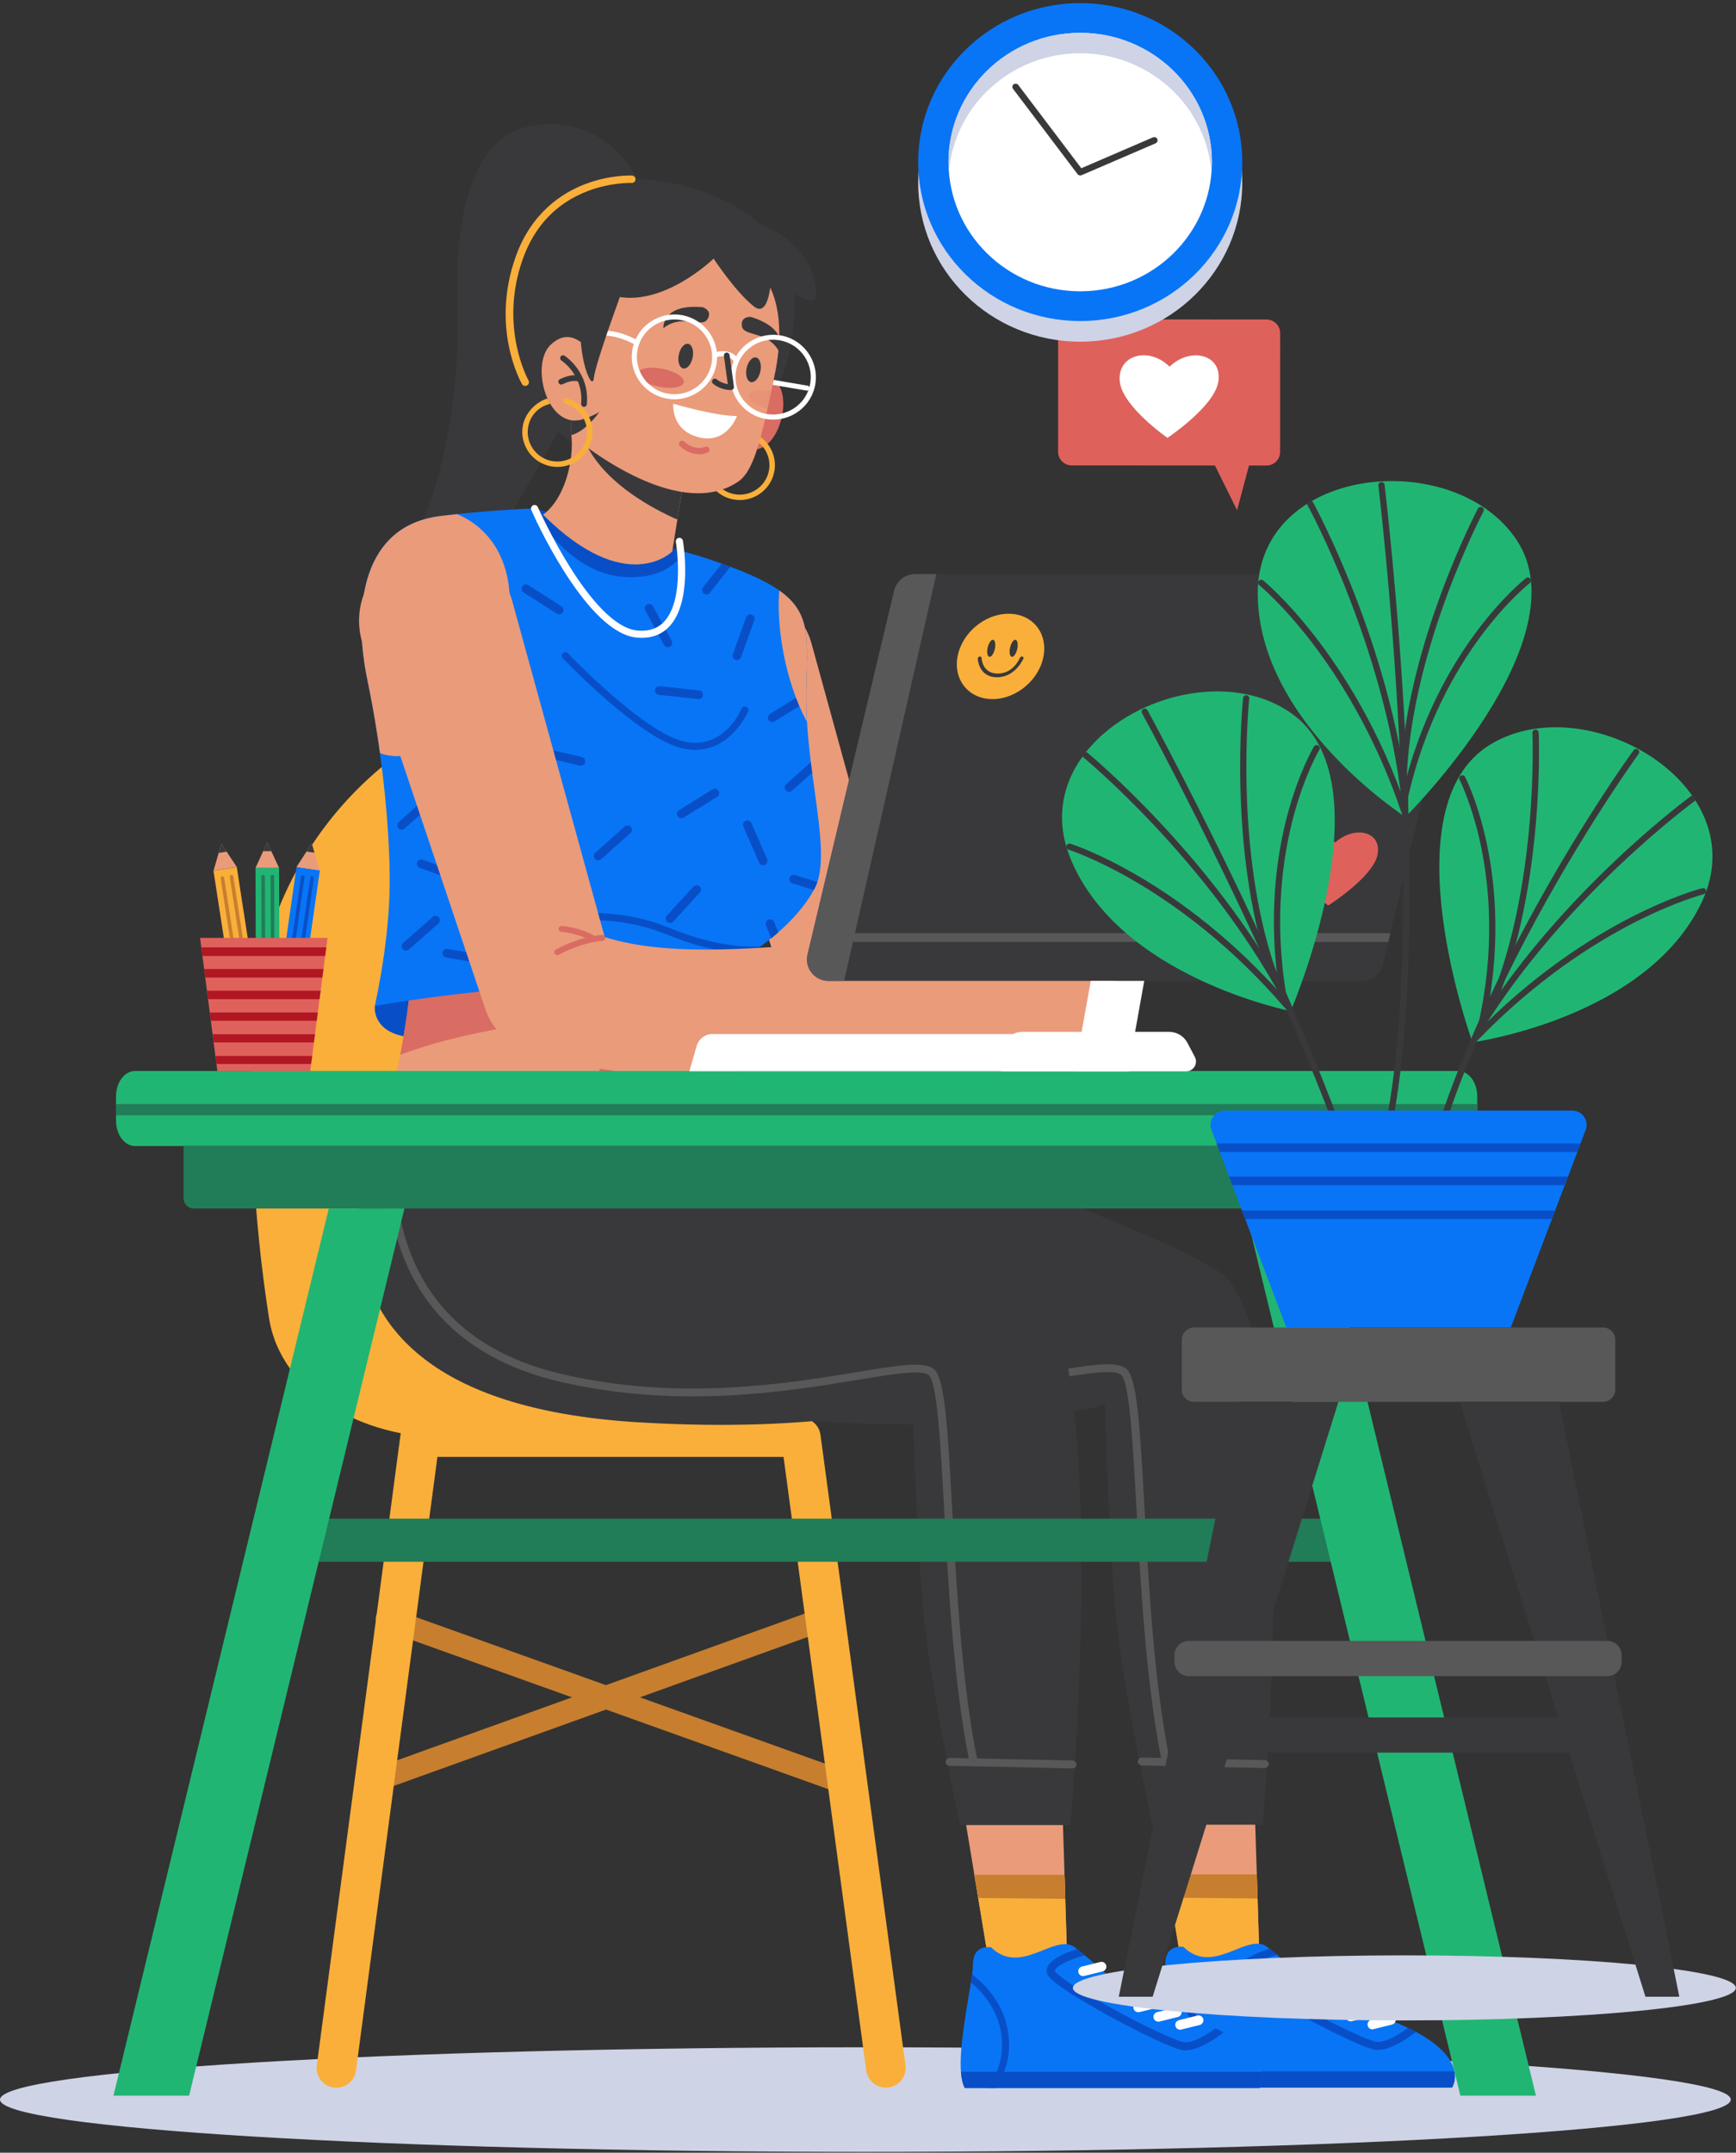 <svg width="517" height="641" viewBox="0 0 517 641" fill="none" xmlns="http://www.w3.org/2000/svg">
    <rect x="0" y="0" width="517" height="641" fill="#333333" stroke="none"/>
    <path d="M257.723 640.747C400.06 640.747 515.446 633.775 515.446 625.175C515.446 616.575 400.06 609.603 257.723 609.603C115.387 609.603 0 616.575 0 625.175C0 633.775 115.387 640.747 257.723 640.747Z" fill="#CED3E6"/>
    <path d="M241.655 191.517L267.687 286.082L258.399 275.459C261.833 277.28 265.819 278.676 270.214 279.648C274.609 280.638 279.413 281.204 284.431 281.451C289.449 281.716 294.68 281.663 300.036 281.451C305.392 281.222 310.855 280.833 316.406 280.355H316.442C324.627 279.666 331.834 285.693 332.527 293.824C333.186 301.584 327.652 308.442 320.054 309.68C314.325 310.581 308.506 311.447 302.545 312.136C296.567 312.826 290.446 313.338 284.111 313.48C277.776 313.621 271.211 313.374 264.413 312.402C257.634 311.429 250.606 309.662 243.737 306.728C239.342 304.836 236.21 301.266 234.787 297.077L234.449 296.087L203.221 203.094C199.716 192.648 205.392 181.336 215.926 177.853C226.442 174.371 237.83 180.01 241.335 190.474C241.442 190.792 241.566 191.181 241.655 191.517Z" fill="#EA9B7A"/>
    <path d="M251.673 534.322C251.282 534.322 250.89 534.251 250.499 534.11L114.128 485.272C112.349 484.635 111.424 482.673 112.064 480.906C112.705 479.138 114.68 478.201 116.459 478.855L252.83 527.694C254.609 528.33 255.552 530.292 254.894 532.059C254.414 533.456 253.079 534.322 251.673 534.322Z" fill="#C77E2E"/>
    <path d="M109.627 534.322C108.221 534.322 106.904 533.456 106.388 532.059C105.748 530.292 106.673 528.33 108.452 527.676L246.442 478.025C248.221 477.388 250.196 478.307 250.855 480.075C251.495 481.842 250.57 483.804 248.791 484.458L110.801 534.11C110.41 534.251 110.018 534.322 109.627 534.322Z" fill="#C77E2E"/>
    <path d="M263.809 621.605C260.908 621.605 258.382 619.466 257.972 616.532L233.346 433.817H130.267L106.015 616.532C105.588 619.731 102.634 621.994 99.413 621.57C96.193 621.146 93.915 618.211 94.342 615.012L119.271 427.242C119.662 424.325 122.153 422.151 125.107 422.151H238.506C241.46 422.151 243.951 424.326 244.342 427.224L269.663 614.994C270.09 618.194 267.83 621.146 264.609 621.57C264.325 621.587 264.076 621.605 263.809 621.605Z" fill="#FAAF3A"/>
    <path d="M205.659 427.984H132.011C108.684 427.984 83.701 415.293 80.107 392.403C75.32 361.77 74.128 332.128 75.463 304.907C76.975 274.134 91.78 245.499 116.121 226.409C116.121 226.409 130.837 290.095 112.331 377.997C119.413 411.369 205.659 427.984 205.659 427.984Z" fill="#FAAF3A"/>
    <path d="M190.303 54.477C190.303 54.477 181.549 33.513 158.364 37.472C142.171 40.23 135.267 60.274 136.21 91.242C137.598 136.298 122.26 163.448 122.26 163.448L142.616 168.044C142.634 168.026 194.467 90.783 190.303 54.477Z" fill="#39393B"/>
    <path d="M376.033 543.319H343.133C343.133 543.319 335.517 507.048 332.973 486.721C330.41 466.376 329.094 418.174 329.094 418.174C329.094 418.174 302.884 426.641 248.008 423.441C126.424 416.389 172.527 327.656 172.527 327.656C176.638 333.295 201.798 329.388 219.004 332.075C271.798 337.113 317.563 357.687 345.037 369.46C351.656 372.288 357.528 375.293 362.688 378.456C369.307 382.504 373.453 394.824 375.962 410.998C383.453 459.624 376.033 543.319 376.033 543.319Z" fill="#39393B"/>
    <path d="M347.225 525.838C346.674 525.838 346.193 525.449 346.069 524.901C341.318 501.569 339.734 472.528 338.453 449.196C337.385 429.841 336.389 411.564 333.88 409.372C331.852 407.587 323.435 408.983 312.795 410.733C291.602 414.233 259.574 419.5 224.271 411.352C205.036 406.897 190.89 397.618 182.243 383.76C167.314 359.862 174.129 330.22 174.2 329.919C174.342 329.283 174.983 328.894 175.623 329.053C176.264 329.195 176.656 329.831 176.495 330.467C176.424 330.75 169.858 359.473 184.271 382.54C192.581 395.85 206.229 404.776 224.823 409.072C259.681 417.132 291.425 411.9 312.439 408.435C325.019 406.367 332.617 405.112 335.482 407.622C338.578 410.344 339.45 423.707 340.837 449.072C342.119 472.333 343.702 501.269 348.418 524.442C348.542 525.078 348.133 525.697 347.492 525.82C347.368 525.838 347.297 525.838 347.225 525.838Z" fill="#585859"/>
    <path d="M376.656 526.456H376.638L340.054 525.678C339.396 525.66 338.88 525.13 338.898 524.476C338.916 523.822 339.45 523.309 340.108 523.327L376.692 524.105C377.35 524.123 377.866 524.653 377.848 525.307C377.83 525.943 377.297 526.456 376.656 526.456Z" fill="#585859"/>
    <path d="M375.126 585.175H351.905L347.439 558.131L344.983 543.319H373.827L374.29 558.131L375.126 585.175Z" fill="#EA9B7A"/>
    <path d="M375.126 585.175H351.905L348.578 565.043L347.439 558.131H374.29L374.521 565.29L375.126 585.175Z" fill="#FAAF3A"/>
    <path d="M374.521 565.29L348.578 565.043L347.439 558.131H374.29L374.521 565.29Z" fill="#C77E2E"/>
    <path d="M432.421 621.605H344.61C343.951 620.421 343.596 618.759 343.453 616.762C342.902 609.373 345.268 597.601 346.425 590.177C346.567 589.311 346.692 588.498 346.781 587.774C346.941 586.536 347.048 585.493 347.048 584.733C347.048 578.67 352.439 579.713 352.439 579.713C361.318 588.375 371.389 575.383 377.261 579.643C377.261 579.643 377.492 579.819 378.044 580.226C378.542 580.615 379.29 581.216 380.322 582.082C381.816 583.319 383.916 585.122 386.763 587.667C393.738 593.907 405.589 598.008 415.678 602.197C416.959 602.727 418.151 603.275 419.272 603.806C420.108 604.212 420.909 604.619 421.656 605.007C429.913 609.426 432.528 613.669 433.133 616.744C433.72 619.714 432.421 621.605 432.421 621.605Z" fill="#0875F7"/>
    <path d="M421.674 605.025C419.414 606.81 414.379 610.399 410.339 610.399C410.161 610.399 409.984 610.399 409.806 610.381C406.959 610.151 396.496 605.043 387.973 600.394C383.097 597.725 378.631 595.109 375.428 593.006C370.179 589.559 369.254 588.251 369.058 587.332C368.293 583.885 374.023 581.499 378.044 580.244C378.542 580.633 379.289 581.234 380.322 582.1C375.339 583.443 371.229 585.564 371.425 586.784C371.923 587.809 377.119 591.733 389.539 598.503C399.023 603.664 408.008 607.818 410.001 607.995C412.706 608.207 416.674 605.768 419.272 603.841C420.126 604.23 420.927 604.636 421.674 605.025Z" fill="#084FC7"/>
    <path d="M432.421 621.605H344.61C343.951 620.421 343.595 618.759 343.453 616.762H433.151C433.72 619.714 432.421 621.605 432.421 621.605Z" fill="#084FC7"/>
    <path d="M353.56 621.605H350.944C353.542 618.653 355.98 614.11 355.66 607.641C355.233 599.015 350.037 593.218 346.407 590.177C346.549 589.311 346.674 588.498 346.763 587.773C350.66 590.725 357.226 597.212 357.742 607.535C358.08 613.722 356.033 618.335 353.56 621.605Z" fill="#084FC7"/>
    <path d="M385.286 592.829C384.646 592.829 384.041 592.387 383.88 591.733C383.685 590.955 384.165 590.178 384.93 589.983L390.411 588.622C391.194 588.428 391.977 588.905 392.172 589.665C392.368 590.443 391.888 591.22 391.122 591.415L385.642 592.776C385.517 592.811 385.393 592.829 385.286 592.829Z" fill="white"/>
    <path d="M379.841 588.304C379.2 588.304 378.596 587.862 378.435 587.208C378.24 586.43 378.72 585.653 379.485 585.458L384.966 584.097C385.749 583.903 386.531 584.38 386.727 585.14C386.923 585.918 386.443 586.695 385.677 586.872L380.197 588.233C380.072 588.286 379.948 588.304 379.841 588.304Z" fill="white"/>
    <path d="M390.767 595.993C390.126 595.993 389.521 595.551 389.361 594.897C389.165 594.119 389.646 593.342 390.411 593.165L395.891 591.804C396.674 591.609 397.457 592.087 397.653 592.847C397.848 593.624 397.368 594.402 396.603 594.597L391.122 595.958C390.998 595.993 390.891 595.993 390.767 595.993Z" fill="white"/>
    <path d="M396.247 599.051C395.588 599.051 395.001 598.609 394.841 597.955C394.645 597.177 395.126 596.399 395.891 596.205L401.371 594.844C402.154 594.649 402.937 595.127 403.133 595.887C403.329 596.664 402.848 597.442 402.083 597.619L396.603 598.98C396.496 599.033 396.371 599.051 396.247 599.051Z" fill="white"/>
    <path d="M402.243 601.861C401.603 601.861 400.998 601.419 400.838 600.765C400.642 599.987 401.122 599.21 401.888 599.033L407.368 597.672C408.151 597.477 408.934 597.955 409.13 598.715C409.325 599.492 408.845 600.27 408.08 600.465L402.599 601.826C402.475 601.843 402.35 601.861 402.243 601.861Z" fill="white"/>
    <path d="M408.72 604.265C408.08 604.265 407.475 603.823 407.315 603.169C407.119 602.391 407.599 601.614 408.364 601.419L413.845 600.058C414.628 599.864 415.411 600.341 415.606 601.101C415.802 601.879 415.322 602.656 414.556 602.833L409.076 604.194C408.952 604.247 408.845 604.265 408.72 604.265Z" fill="white"/>
    <path d="M111.637 299.516C111.637 299.516 110.605 306.569 120.107 308.548L219.182 311.836C219.182 311.836 225.873 308.495 224.663 300.258C224.663 300.241 182.83 276.891 111.637 299.516Z" fill="#084FC7"/>
    <path d="M220.534 332.057C169.111 360.162 112.954 337.537 112.954 337.537C115.694 330.095 117.741 321.699 119.217 314.063C120.926 305.172 121.887 297.324 122.331 293.206C144.2 292.021 197.83 289.741 218.844 294.691L219.004 303.051L220.534 332.057Z" fill="#EA9B7A"/>
    <path d="M182.545 318.588C182.171 321.222 180.961 323.237 179.876 323.078C178.773 322.919 178.203 320.657 178.577 318.023C178.951 315.389 180.161 313.374 181.246 313.533C182.349 313.692 182.919 315.955 182.545 318.588Z" fill="#D96C63"/>
    <path d="M218.986 303.051C197.082 301.726 154.004 301.266 119.2 314.046C120.908 305.155 121.869 297.307 122.314 293.188C144.182 292.004 197.812 289.724 218.826 294.673L218.986 303.051Z" fill="#D96C63"/>
    <path d="M243.417 262.626C243.204 263.263 242.955 263.846 242.67 264.394C242.563 264.606 242.456 264.818 242.35 265.013C239.592 270.085 235.339 274.487 231.762 277.615C231.015 278.269 230.303 278.853 229.645 279.383C228.328 280.444 227.207 281.274 226.442 281.822C225.73 282.317 225.321 282.582 225.321 282.582C225.321 282.635 225.321 282.671 225.303 282.741C225.268 283.113 225.232 283.519 225.197 283.943C225.072 285.552 224.965 287.461 224.894 289.653C224.823 291.403 224.769 293.329 224.734 295.415C224.716 296.953 224.68 298.561 224.663 300.223C195.606 287.319 135.748 295.468 111.637 299.498C112.082 297.43 112.474 295.397 112.847 293.418C114.556 284.279 115.516 276.06 115.89 268.689C116.46 257.73 115.499 241.256 113.15 224.234C113.008 223.121 112.847 222.025 112.687 220.929C112.581 220.204 112.474 219.497 112.349 218.773C111.531 213.435 110.57 208.079 109.484 202.882C104.734 180.222 108.061 156.448 131.193 153.637C132.865 153.425 134.52 153.248 136.139 153.072C147.029 151.923 155.997 151.516 158.488 151.428C158.951 151.41 159.182 151.41 159.182 151.41L203.88 164.313L208.132 165.533C210.57 166.311 212.83 167.071 214.93 167.813C215.819 168.131 216.691 168.45 217.51 168.75C219.68 169.563 221.638 170.341 223.435 171.136C227.011 172.71 229.841 174.247 232.083 175.82C241.887 182.732 240.374 190.544 240.125 205.975C240.125 206.046 240.125 206.117 240.125 206.187C240.125 206.382 240.125 206.576 240.125 206.788C240.125 206.877 240.125 206.965 240.125 207.054C240.125 207.69 240.125 208.309 240.125 208.945C240.143 210.942 240.214 212.922 240.339 214.902C240.499 217.818 240.766 220.717 241.086 223.545C241.211 224.676 241.335 225.808 241.478 226.939C241.602 227.999 241.745 229.042 241.887 230.085C243.631 243.589 245.855 255.432 243.417 262.626Z" fill="#0875F7"/>
    <path d="M240.107 206.188C240.107 206.382 240.107 206.577 240.107 206.789C240.107 206.877 240.107 206.966 240.107 207.054C240.107 207.69 240.107 208.309 240.107 208.945L230.712 214.796C230.428 214.973 230.107 215.026 229.787 214.973C229.431 214.92 229.111 214.708 228.897 214.389C228.506 213.771 228.702 212.975 229.307 212.586L239.271 206.382C239.52 206.223 239.823 206.17 240.107 206.188Z" fill="#084FC7"/>
    <path d="M178.186 256.175C177.83 256.175 177.474 256.034 177.207 255.751C176.726 255.22 176.762 254.39 177.296 253.912L186.033 246.1C186.566 245.622 187.403 245.658 187.883 246.188C188.364 246.718 188.328 247.549 187.794 248.026L179.057 255.839C178.808 256.051 178.488 256.175 178.186 256.175Z" fill="#084FC7"/>
    <path d="M241.851 230.086L235.873 235.441C235.624 235.671 235.303 235.777 235.001 235.777C234.645 235.777 234.289 235.636 234.022 235.353C233.542 234.823 233.577 233.992 234.111 233.515L241.442 226.957C241.567 228 241.709 229.043 241.851 230.086Z" fill="#084FC7"/>
    <path d="M160.463 224.747C160.267 224.446 160.179 224.075 160.267 223.704C160.428 222.997 161.139 222.573 161.851 222.732L173.292 225.418C174.004 225.577 174.431 226.284 174.271 226.991C174.111 227.698 173.399 228.123 172.687 227.964L161.246 225.277C160.908 225.206 160.641 225.012 160.463 224.747Z" fill="#084FC7"/>
    <path d="M119.627 247.054C119.271 247.054 118.915 246.912 118.648 246.63C118.168 246.099 118.203 245.269 118.737 244.791L127.474 236.979C128.008 236.501 128.844 236.537 129.324 237.067C129.805 237.597 129.769 238.428 129.235 238.905L120.499 246.718C120.25 246.948 119.947 247.054 119.627 247.054Z" fill="#084FC7"/>
    <path d="M221.335 245.199C221.442 244.863 221.709 244.562 222.047 244.421C222.705 244.138 223.488 244.439 223.773 245.093L228.47 255.804C228.755 256.458 228.453 257.236 227.794 257.519C227.136 257.801 226.353 257.501 226.068 256.847L221.371 246.135C221.246 245.817 221.246 245.481 221.335 245.199Z" fill="#084FC7"/>
    <path d="M243.417 262.627C243.203 263.263 242.954 263.846 242.67 264.394C242.563 264.606 242.456 264.819 242.349 265.013L235.961 263.016C235.641 262.91 235.392 262.697 235.232 262.432C235.054 262.132 234.983 261.743 235.107 261.389C235.321 260.7 236.068 260.329 236.744 260.541L243.417 262.627Z" fill="#084FC7"/>
    <path d="M207.332 263.563C207.687 263.528 208.061 263.634 208.346 263.899C208.88 264.376 208.915 265.207 208.435 265.737L200.534 274.381C200.054 274.911 199.218 274.946 198.684 274.469C198.15 273.992 198.114 273.161 198.595 272.631L206.495 263.987C206.727 263.74 207.029 263.599 207.332 263.563Z" fill="#084FC7"/>
    <path d="M202.688 243.625C202.332 243.572 202.011 243.36 201.798 243.042C201.406 242.441 201.602 241.628 202.207 241.239L212.172 235.035C212.777 234.646 213.595 234.84 213.986 235.441C214.378 236.042 214.182 236.855 213.577 237.244L203.613 243.448C203.328 243.625 202.99 243.678 202.688 243.625Z" fill="#084FC7"/>
    <path d="M209.04 206.011C209.271 206.276 209.413 206.63 209.36 207.019C209.289 207.726 208.63 208.256 207.919 208.168L196.228 206.895C195.517 206.824 194.983 206.17 195.072 205.463C195.143 204.756 195.801 204.226 196.513 204.314L208.203 205.587C208.524 205.622 208.826 205.781 209.04 206.011Z" fill="#084FC7"/>
    <path d="M192.047 180.823C192.136 180.469 192.367 180.169 192.705 179.992C193.346 179.656 194.147 179.886 194.485 180.522L200.054 190.809C200.392 191.446 200.161 192.241 199.52 192.577C198.88 192.913 198.079 192.683 197.741 192.047L192.171 181.759C191.994 181.459 191.958 181.123 192.047 180.823Z" fill="#084FC7"/>
    <path d="M231.78 277.633C231.033 278.287 230.321 278.871 229.662 279.401L228.132 275.512C228.008 275.194 228.008 274.876 228.132 274.575C228.257 274.24 228.524 273.957 228.88 273.815C229.556 273.55 230.321 273.886 230.588 274.558L231.78 277.633Z" fill="#084FC7"/>
    <path d="M124.306 257.836C124.129 257.518 124.093 257.147 124.235 256.776C124.484 256.104 125.232 255.751 125.908 255.998L136.976 259.957C137.652 260.205 138.008 260.947 137.758 261.619C137.509 262.291 136.762 262.644 136.086 262.397L125.018 258.437C124.698 258.349 124.449 258.119 124.306 257.836Z" fill="#084FC7"/>
    <path d="M129.716 272.702C130.072 272.702 130.427 272.861 130.694 273.144C131.175 273.674 131.121 274.505 130.588 274.982L121.78 282.724C121.246 283.202 120.41 283.149 119.929 282.618C119.449 282.088 119.502 281.257 120.036 280.78L128.844 273.038C129.093 272.808 129.413 272.702 129.716 272.702Z" fill="#084FC7"/>
    <path d="M145.677 284.986C145.89 285.269 146.015 285.64 145.943 286.011C145.819 286.718 145.143 287.196 144.431 287.072L132.847 285.11C132.136 284.986 131.655 284.314 131.78 283.607C131.904 282.9 132.58 282.423 133.292 282.547L144.876 284.509C145.196 284.562 145.481 284.739 145.677 284.986Z" fill="#084FC7"/>
    <path d="M155.374 175.644C155.285 175.308 155.321 174.92 155.534 174.601C155.926 174 156.744 173.824 157.349 174.213L167.225 180.54C167.83 180.929 168.008 181.742 167.616 182.343C167.225 182.944 166.406 183.121 165.801 182.732L155.926 176.404C155.641 176.21 155.445 175.945 155.374 175.644Z" fill="#084FC7"/>
    <path d="M222.776 183.103C223.097 182.926 223.47 182.891 223.844 183.015C224.52 183.262 224.876 184.005 224.645 184.676L220.712 195.688C220.463 196.36 219.716 196.713 219.04 196.484C218.364 196.236 218.008 195.494 218.239 194.822L222.171 183.81C222.278 183.51 222.509 183.262 222.776 183.103Z" fill="#084FC7"/>
    <path d="M217.492 168.768L211.424 176.51C210.979 177.075 210.161 177.181 209.591 176.74C209.022 176.298 208.915 175.485 209.36 174.919L214.912 167.849C215.801 168.131 216.673 168.45 217.492 168.768Z" fill="#084FC7"/>
    <path d="M158.114 275.583C158.239 275.954 158.559 276.219 158.915 276.29C159.093 276.326 159.289 276.326 159.467 276.255C159.662 276.184 178.684 270.068 198.684 278.305C208.844 282.494 217.883 284.085 225.196 283.944C225.232 283.52 225.267 283.131 225.303 282.742C225.303 282.689 225.321 282.636 225.321 282.6C225.321 282.6 225.73 282.335 226.442 281.84C219.253 282.194 210.054 280.674 199.502 276.343C178.737 267.788 159.591 273.975 158.79 274.24C158.239 274.434 157.936 275.035 158.114 275.583Z" fill="#084FC7"/>
    <path d="M203.862 164.313C201.353 168.167 196.193 172.533 185.73 171.79C171.299 170.747 161.798 157.066 158.488 151.445C158.933 151.428 159.182 151.428 159.182 151.428L203.862 164.313Z" fill="#084FC7"/>
    <path d="M188.524 189.696C188.951 189.785 189.378 189.838 189.805 189.873C193.791 190.191 197.029 189.042 199.413 186.462C206.353 178.932 203.506 161.751 203.381 161.026C203.274 160.443 202.723 160.054 202.153 160.16C201.566 160.266 201.175 160.814 201.282 161.38C201.317 161.556 204.075 178.26 197.847 185.03C195.908 187.133 193.328 188.035 190 187.77C176.015 186.656 160.338 151.357 160.178 151.004C159.947 150.474 159.306 150.226 158.773 150.456C158.239 150.686 157.99 151.322 158.221 151.852C158.826 153.32 173.701 186.709 188.524 189.696Z" fill="white"/>
    <path d="M232.082 175.82C231.157 186.002 233.684 202.811 240.303 214.902C240.143 212.303 240.072 209.669 240.107 207.053C240.107 206.965 240.107 206.877 240.107 206.788C240.107 206.523 240.125 206.258 240.125 205.993C240.356 190.562 241.869 182.732 232.082 175.82Z" fill="#EA9B7A"/>
    <path d="M149.858 193.744C144.734 213.4 125.979 229.166 113.168 224.253C113.008 223.157 112.865 222.043 112.705 220.947C112.598 220.223 112.492 219.516 112.367 218.791C111.548 213.453 110.588 208.097 109.502 202.9C104.751 180.24 108.097 156.466 131.21 153.655C132.883 153.443 134.538 153.267 136.157 153.09C147.705 157.986 155.766 171.119 149.858 193.744Z" fill="#EA9B7A"/>
    <path d="M152.492 178.755L182.527 287.885L171.815 275.618C175.783 277.704 180.374 279.33 185.463 280.461C190.534 281.592 196.086 282.246 201.869 282.547C207.67 282.847 213.702 282.794 219.876 282.547C226.05 282.299 232.367 281.84 238.773 281.292H238.809C248.257 280.497 256.567 287.443 257.367 296.829C258.132 305.773 251.744 313.709 242.954 315.123C236.353 316.166 229.627 317.156 222.741 317.952C215.855 318.747 208.791 319.33 201.46 319.507C194.146 319.666 186.566 319.401 178.737 318.27C170.926 317.138 162.812 315.123 154.876 311.712C149.805 309.538 146.193 305.402 144.556 300.576L144.182 299.445L108.132 192.118C104.075 180.063 110.641 167.018 122.776 162.988C134.911 158.958 148.043 165.48 152.1 177.535C152.26 177.924 152.385 178.383 152.492 178.755Z" fill="#EA9B7A"/>
    <path d="M165.944 284.403C165.641 284.403 165.339 284.244 165.178 283.961C164.929 283.537 165.089 283.006 165.516 282.759C165.801 282.6 172.367 278.923 179.235 278.393C179.734 278.358 180.161 278.711 180.196 279.206C180.232 279.701 179.876 280.125 179.378 280.161C172.919 280.656 166.46 284.261 166.406 284.297C166.246 284.367 166.086 284.403 165.944 284.403Z" fill="#D96C63"/>
    <path d="M176.869 280.461C176.709 280.461 176.549 280.426 176.406 280.338C172.26 277.845 167.242 277.456 167.189 277.456C166.691 277.421 166.335 276.997 166.371 276.52C166.406 276.025 166.815 275.671 167.314 275.707C167.527 275.724 172.812 276.113 177.314 278.835C177.741 279.083 177.865 279.631 177.616 280.055C177.456 280.302 177.154 280.461 176.869 280.461Z" fill="#D96C63"/>
    <path d="M203.648 222.945C216.94 225.614 222.759 211.968 222.812 211.827C223.043 211.279 222.776 210.66 222.225 210.448C221.673 210.218 221.05 210.483 220.837 211.031C220.623 211.544 215.606 223.192 204.075 220.877C191.958 218.437 169.36 194.769 169.146 194.522C168.737 194.098 168.061 194.08 167.634 194.487C167.207 194.893 167.189 195.565 167.598 195.989C168.524 196.961 190.89 220.364 203.648 222.945Z" fill="#084FC7"/>
    <path d="M182.758 136.987C182.758 136.987 161.424 132.992 155.41 111.604C149.68 91.242 154.093 80.672 160.054 69.677C164.538 61.387 178.773 50.199 198.719 54.211C218.862 58.259 233.933 68.546 236.157 85.002C240.303 115.793 215.303 153.355 182.758 136.987Z" fill="#39393B"/>
    <path d="M156.406 114.91C156.015 114.91 155.641 114.715 155.445 114.344C155.054 113.672 146.086 97.64 153.541 76.535C158.203 63.349 167.367 57.463 174.253 54.83C181.691 51.984 187.936 52.267 188.203 52.267C188.808 52.302 189.289 52.815 189.253 53.433C189.218 54.034 188.719 54.511 188.097 54.476C188.043 54.476 181.976 54.229 174.965 56.915C165.641 60.504 159.146 67.344 155.641 77.26C148.541 97.375 157.296 113.089 157.385 113.248C157.687 113.778 157.509 114.45 156.976 114.751C156.78 114.857 156.602 114.91 156.406 114.91Z" fill="#FAAF3A"/>
    <path d="M224.129 115.246C224.129 115.246 231.068 109.801 232.901 117.013C234.734 124.225 229.573 137.04 221.495 133.151L224.129 115.246Z" fill="#D96C63"/>
    <path d="M217.349 128.503C213.897 129.634 210.855 132.674 210.072 136.439C208.933 142.06 212.598 147.54 218.239 148.689C223.897 149.82 229.413 146.179 230.57 140.575C231.424 136.369 229.591 132.233 226.228 129.952C225.107 129.175 223.808 128.627 222.385 128.344C222.349 128.344 222.314 128.326 222.278 128.326C222.082 129.033 222.154 129.599 222.563 130.041C223.702 130.341 224.734 130.854 225.641 131.525C228.257 133.505 229.662 136.846 228.969 140.257C228.008 144.994 223.328 148.07 218.559 147.116C213.791 146.161 210.694 141.512 211.655 136.775C212.367 133.328 214.929 130.889 218.15 130.111L217.349 128.503Z" fill="#FAAF3A"/>
    <path d="M203.097 146.16L200.196 164.225C200.196 164.225 186.584 178.03 161.726 153.266C168.399 148.335 170.943 136.881 170.16 129.492C170.16 129.492 172.118 130.659 175.143 133.381C175.73 133.911 176.495 134.318 177.225 134.83C183.79 139.249 193.862 145.029 203.097 146.16Z" fill="#EA9B7A"/>
    <path d="M203.097 146.161L201.727 154.716C194.271 151.41 181.086 144.358 175.143 133.363C175.783 133.823 176.495 134.3 177.225 134.813C183.791 139.249 193.862 145.029 203.097 146.161Z" fill="#39393B"/>
    <path d="M230.855 110.898C230.463 112.807 230.107 114.627 229.734 116.36C229.342 118.233 228.969 120.001 228.595 121.662C225.837 134.159 223.577 140.858 219.912 143.368C201.353 156.042 171.157 130.376 170.178 129.546C170.161 129.528 170.161 129.528 170.161 129.528C170.143 128.061 170.143 126.594 170.161 125.162C170.392 113.001 172.474 102.077 175.783 91.985C177.438 80.955 186.05 72.117 197.136 70.456C208.63 68.741 217.278 75.352 222.687 78.268C230.855 82.687 234.058 94.972 230.855 110.898Z" fill="#EA9B7A"/>
    <path d="M176.424 80.636C176.424 80.636 189.413 55.82 215.321 62.748C241.228 69.677 242.599 81.626 243.061 87.601C243.524 93.575 229.645 82.987 229.645 82.987C229.645 82.987 229.164 94.936 224.538 91.26C218.862 86.735 212.527 76.995 212.527 76.995C212.527 76.995 197.1 92.055 182.438 87.99C174.093 85.692 176.424 80.636 176.424 80.636Z" fill="#39393B"/>
    <path d="M208.239 135.237C204.876 135.237 202.563 132.921 202.456 132.798C202.1 132.426 202.1 131.843 202.474 131.49C202.848 131.136 203.417 131.136 203.773 131.507C203.897 131.631 206.566 134.265 210.09 133.063C210.57 132.904 211.104 133.151 211.264 133.628C211.424 134.106 211.175 134.636 210.695 134.795C209.84 135.113 209.022 135.237 208.239 135.237Z" fill="#D96C63"/>
    <path d="M200.499 120.213C200.499 120.213 212.99 123.889 219.467 123.889C219.467 123.889 216.228 133.081 206.976 129.864C199.769 127.354 200.499 120.213 200.499 120.213Z" fill="white"/>
    <path d="M223.684 94.371C223.684 94.371 220.445 94.035 220.961 97.164C221.495 100.292 228.524 98.383 232.011 104.64C232.011 104.64 235.374 98.083 223.684 94.371Z" fill="#39393B"/>
    <path d="M209.253 91.472C209.253 91.472 212.367 92.427 210.659 95.096C208.951 97.765 203.221 93.293 197.563 97.712C197.563 97.712 197.047 90.376 209.253 91.472Z" fill="#39393B"/>
    <path d="M203.63 113.867C203.328 115.334 200.036 115.917 196.246 115.157C192.474 114.397 189.662 112.594 189.965 111.109C190.267 109.642 193.559 109.059 197.349 109.819C201.122 110.579 203.933 112.4 203.63 113.867Z" fill="#D96C63"/>
    <path d="M240.499 114.84L230.41 113.125C230.356 113.549 230.25 113.973 230.161 114.38C230.143 114.451 230.125 114.521 230.09 114.592L240.25 116.307C240.659 116.377 241.05 116.095 241.122 115.688C241.193 115.299 240.926 114.91 240.499 114.84Z" fill="white"/>
    <path d="M213.559 106.284C213.559 105.771 213.541 105.259 213.47 104.764C213.132 102.042 211.922 99.532 210.072 97.588C208.363 95.802 206.139 94.494 203.559 93.929C203.524 93.911 203.47 93.911 203.435 93.893C197.527 92.691 191.709 95.767 189.306 100.999C189.093 101.459 188.915 101.918 188.755 102.395C188.612 102.82 188.506 103.261 188.399 103.703C187.723 106.991 188.381 110.243 190.036 112.895C190.605 113.796 191.282 114.627 192.047 115.352C193.719 116.96 195.837 118.127 198.274 118.622C202.385 119.47 206.424 118.233 209.324 115.652C211.282 113.92 212.723 111.551 213.292 108.812C213.292 108.794 213.292 108.794 213.292 108.776C213.47 107.946 213.559 107.115 213.559 106.284ZM198.595 117.155C198.524 117.137 198.47 117.137 198.417 117.119C195.232 116.412 192.652 114.397 191.139 111.764C189.84 109.483 189.324 106.761 189.894 104.004C190.018 103.438 190.178 102.89 190.374 102.36C190.392 102.325 190.41 102.289 190.41 102.254C191.993 98.171 195.854 95.396 200.196 95.148C201.157 95.095 202.136 95.148 203.132 95.36C205.267 95.802 207.118 96.81 208.595 98.206C211.299 100.769 212.652 104.623 211.851 108.511C210.57 114.521 204.645 118.41 198.595 117.155Z" fill="white"/>
    <path d="M236.175 101.123C235.837 100.946 235.481 100.787 235.107 100.628C234.68 100.451 234.235 100.31 233.791 100.168C233.47 100.08 233.168 99.991 232.83 99.938C232.225 99.815 231.638 99.744 231.05 99.709C230.339 99.656 229.627 99.673 228.933 99.762C226.993 99.974 225.161 100.61 223.541 101.618C221.762 102.713 220.25 104.251 219.218 106.107C218.933 106.584 218.702 107.079 218.488 107.574C218.47 107.61 218.47 107.627 218.452 107.663C218.186 108.334 217.972 109.041 217.812 109.766C216.798 114.645 218.773 119.452 222.492 122.316C223.702 123.253 225.089 123.977 226.62 124.419C226.851 124.49 227.082 124.561 227.331 124.596C227.456 124.631 227.563 124.649 227.687 124.684C228.915 124.932 230.143 125.003 231.335 124.897C231.531 124.879 231.727 124.861 231.904 124.844C232.42 124.773 232.936 124.684 233.453 124.543C234.396 124.296 235.321 123.942 236.175 123.5C239.431 121.803 241.922 118.728 242.723 114.874C243.88 109.218 241.05 103.668 236.175 101.123ZM241.228 114.556C241.175 114.804 241.122 115.033 241.05 115.263C240.961 115.599 240.855 115.917 240.73 116.253C239.84 118.604 238.203 120.513 236.139 121.768C235.392 122.228 234.573 122.599 233.719 122.882C233.186 123.058 232.652 123.182 232.082 123.27C231.922 123.306 231.762 123.323 231.602 123.341C230.428 123.482 229.2 123.447 227.972 123.2C227.865 123.182 227.741 123.147 227.634 123.129C227.563 123.111 227.492 123.094 227.438 123.076C225.641 122.616 224.04 121.733 222.741 120.548C222.545 120.372 222.367 120.195 222.189 120.018C219.716 117.473 218.506 113.778 219.271 110.049C219.449 109.218 219.716 108.405 220.054 107.663C221.175 105.223 223.132 103.332 225.499 102.219C226.958 101.529 228.577 101.158 230.25 101.158C230.517 101.158 230.783 101.176 231.068 101.193C231.549 101.229 232.029 101.299 232.509 101.388C232.865 101.458 233.203 101.547 233.541 101.653C234.004 101.794 234.449 101.971 234.894 102.165C235.232 102.325 235.57 102.501 235.908 102.678C239.947 105.029 242.225 109.748 241.228 114.556Z" fill="white"/>
    <path d="M173.221 103.279C173.132 103.262 173.043 103.226 172.972 103.173C172.616 102.943 172.527 102.484 172.741 102.148C177.794 94.3 189.947 101.353 190.054 101.423C190.41 101.635 190.534 102.095 190.321 102.449C190.107 102.802 189.645 102.926 189.289 102.714C189.182 102.643 178.274 96.333 174.004 102.961C173.844 103.209 173.524 103.332 173.221 103.279Z" fill="white"/>
    <path d="M219.022 107.999C218.826 107.964 218.666 107.84 218.541 107.681C216.922 105.206 213.47 106.32 213.435 106.32C213.043 106.443 212.616 106.231 212.492 105.842C212.367 105.454 212.58 105.029 212.972 104.906C214.556 104.375 218.025 104.11 219.823 106.868C220.054 107.221 219.947 107.681 219.591 107.893C219.413 107.999 219.218 108.034 219.022 107.999Z" fill="white"/>
    <g opacity="0.8">
        <g opacity="0.8">
            <g opacity="0.8">
                <g opacity="0.8">
                    <g opacity="0.8">
                        <g opacity="0.8">
                            <g opacity="0.8">
                                <path opacity="0.8" d="M229.734 116.36C229.342 118.233 228.968 120.001 228.595 121.662C225.161 120.832 222.687 119.152 222.972 117.756C223.274 116.377 226.228 115.776 229.734 116.36Z" fill="#D96C63"/>
                            </g>
                        </g>
                    </g>
                </g>
            </g>
        </g>
    </g>
    <path d="M206.282 106.461C205.872 108.493 204.609 109.943 203.47 109.713C202.331 109.483 201.744 107.663 202.153 105.63C202.563 103.597 203.826 102.148 204.965 102.377C206.104 102.607 206.691 104.428 206.282 106.461Z" fill="#39393B"/>
    <path d="M226.459 110.526C226.05 112.559 224.787 114.008 223.648 113.778C222.509 113.549 221.922 111.728 222.331 109.695C222.741 107.663 224.004 106.213 225.143 106.443C226.282 106.673 226.869 108.493 226.459 110.526Z" fill="#39393B"/>
    <path d="M216.032 115.97C217.011 116.164 217.705 116.129 217.758 116.129C217.99 116.111 218.221 116.005 218.381 115.828C218.541 115.651 218.595 115.404 218.577 115.174L217.278 105.718C217.207 105.258 216.78 104.922 216.317 104.993C215.854 105.064 215.516 105.488 215.587 105.947L216.744 114.379C215.89 114.255 214.609 113.901 213.452 112.947C213.096 112.646 212.545 112.699 212.242 113.053C211.94 113.407 211.993 113.954 212.349 114.255C213.612 115.28 214.983 115.757 216.032 115.97Z" fill="#39393B"/>
    <path d="M178.506 122.652C178.363 122.864 174.413 128.503 170.196 129.528C170.178 129.511 170.178 129.511 170.178 129.511C170.143 128.043 170.16 126.576 170.178 125.145C170.321 125.162 174.342 125.268 178.506 122.652Z" fill="#39393B"/>
    <path d="M177.634 107.839C177.634 107.839 171.691 95.325 163.986 102.66C157.634 108.723 163.186 128.944 174.218 124.613L177.634 107.839Z" fill="#EA9B7A"/>
    <path d="M163.025 118.64C159.573 119.771 156.531 122.811 155.748 126.576C154.609 132.197 158.274 137.676 163.915 138.825C169.573 139.957 175.089 136.315 176.246 130.712C177.1 126.505 175.267 122.369 171.904 120.089C170.783 119.311 169.484 118.763 168.061 118.481C168.025 118.481 167.99 118.463 167.954 118.463C167.758 119.17 167.847 119.736 168.239 120.177C169.378 120.478 170.41 120.991 171.317 121.662C173.933 123.642 175.339 126.983 174.645 130.394C173.684 135.131 169.004 138.207 164.235 137.252C159.467 136.298 156.37 131.649 157.331 126.912C158.025 123.465 160.605 121.026 163.826 120.248L163.025 118.64Z" fill="#FAAF3A"/>
    <path d="M173.755 121.132C173.791 121.132 173.808 121.15 173.844 121.15C174.307 121.185 174.734 120.849 174.769 120.372C175.641 110.916 168.452 106.125 168.15 105.931C167.759 105.666 167.225 105.79 166.958 106.178C166.691 106.567 166.815 107.098 167.207 107.363C167.474 107.539 173.844 111.817 173.061 120.231C173.043 120.655 173.346 121.044 173.755 121.132Z" fill="#39393B"/>
    <path d="M166.958 114.504C167.136 114.539 167.349 114.521 167.527 114.415C168.381 113.973 170.89 112.984 172.26 113.638C172.687 113.85 173.203 113.673 173.399 113.249C173.612 112.825 173.434 112.312 173.007 112.117C170.623 110.969 167.136 112.718 166.744 112.913C166.317 113.125 166.157 113.638 166.388 114.062C166.495 114.292 166.726 114.451 166.958 114.504Z" fill="#39393B"/>
    <path d="M185.285 86.611C185.285 86.611 177.296 108.158 176.869 112.506C176.282 118.428 168.399 98.136 176.317 80.814L185.285 86.611Z" fill="#39393B"/>
    <path d="M318.773 543.424H285.873C285.873 543.424 278.257 507.153 275.713 486.826C273.15 466.481 271.834 418.28 271.834 418.28C271.834 418.28 245.624 426.746 190.748 423.547C69.164 416.494 115.267 327.762 115.267 327.762C119.378 333.4 150.196 341.16 167.385 343.864C220.179 348.902 260.303 357.811 287.777 369.583C294.396 372.411 300.268 375.416 305.428 378.58C312.047 382.627 316.193 394.947 318.702 411.121C326.193 459.747 318.773 543.424 318.773 543.424Z" fill="#39393B"/>
    <path d="M289.948 525.961C289.396 525.961 288.916 525.572 288.791 525.024C284.04 501.692 282.456 472.651 281.175 449.319C280.108 429.964 279.111 411.687 276.602 409.495C274.574 407.71 266.157 409.106 255.517 410.856C234.325 414.356 202.296 419.623 166.993 411.475C147.759 407.02 133.613 397.741 124.965 383.883C110.036 359.985 116.851 330.343 116.922 330.042C117.065 329.406 117.705 329.017 118.346 329.176C118.986 329.318 119.378 329.954 119.218 330.59C119.146 330.873 112.581 359.596 126.993 382.663C135.303 395.973 148.951 404.899 167.545 409.195C202.403 417.255 234.147 412.023 255.161 408.558C267.741 406.49 275.339 405.235 278.204 407.745C281.3 410.467 282.172 423.83 283.56 449.195C284.841 472.456 286.424 501.392 291.14 524.565C291.264 525.201 290.855 525.82 290.214 525.943C290.108 525.943 290.037 525.961 289.948 525.961Z" fill="#585859"/>
    <path d="M319.396 526.561H319.378L282.794 525.783C282.136 525.766 281.62 525.235 281.638 524.581C281.656 523.927 282.189 523.415 282.848 523.433L319.432 524.21C320.09 524.228 320.606 524.758 320.588 525.412C320.553 526.066 320.037 526.561 319.396 526.561Z" fill="#585859"/>
    <path d="M317.866 585.299H294.645L290.179 558.237L287.723 543.425H316.567L317.03 558.237L317.866 585.299Z" fill="#EA9B7A"/>
    <path d="M317.866 585.298H294.645L291.318 565.148L290.179 558.237H317.03L317.243 565.395L317.866 585.298Z" fill="#FAAF3A"/>
    <path d="M317.243 565.395L291.318 565.148L290.179 558.237H317.03L317.243 565.395Z" fill="#C77E2E"/>
    <path d="M375.161 621.729H287.332C286.674 620.544 286.318 618.883 286.175 616.886C285.624 609.497 287.99 597.725 289.147 590.301C289.289 589.435 289.414 588.622 289.503 587.897C289.663 586.66 289.77 585.617 289.77 584.857C289.77 578.794 295.161 579.837 295.161 579.837C304.04 588.498 314.111 575.524 319.983 579.766C319.983 579.766 320.215 579.943 320.766 580.35C321.264 580.738 322.012 581.34 323.044 582.206C324.538 583.443 326.638 585.246 329.485 587.791C336.46 594.031 348.311 598.132 358.4 602.321C359.681 602.851 360.873 603.381 361.994 603.929C362.83 604.336 363.631 604.742 364.378 605.131C372.635 609.55 375.25 613.792 375.855 616.868C376.443 619.82 375.161 621.729 375.161 621.729Z" fill="#0875F7"/>
    <path d="M364.396 605.149C362.136 606.934 357.101 610.522 353.062 610.522C352.884 610.522 352.706 610.522 352.528 610.504C349.681 610.275 339.218 605.166 330.695 600.518C325.82 597.849 321.353 595.233 318.15 593.129C312.901 589.682 311.976 588.374 311.78 587.455C311.015 584.008 316.745 581.622 320.766 580.367C321.264 580.756 322.012 581.357 323.044 582.223C318.061 583.567 313.951 585.688 314.147 586.89C314.645 587.915 319.841 591.839 332.261 598.609C341.745 603.77 350.731 607.924 352.724 608.101C355.428 608.313 359.396 605.873 361.994 603.947C362.866 604.336 363.649 604.742 364.396 605.149Z" fill="#084FC7"/>
    <path d="M375.161 621.729H287.332C286.674 620.545 286.318 618.883 286.175 616.886H375.873C376.442 619.82 375.161 621.729 375.161 621.729Z" fill="#084FC7"/>
    <path d="M296.3 621.728H293.684C296.282 618.777 298.72 614.234 298.4 607.765C297.973 599.139 292.777 593.341 289.147 590.301C289.289 589.435 289.414 588.622 289.503 587.897C293.4 590.849 299.965 597.336 300.482 607.659C300.802 613.845 298.756 618.458 296.3 621.728Z" fill="#084FC7"/>
    <path d="M328.026 592.952C327.386 592.952 326.781 592.511 326.62 591.857C326.425 591.079 326.905 590.301 327.67 590.107L333.151 588.746C333.934 588.551 334.717 589.028 334.912 589.789C335.108 590.566 334.628 591.344 333.862 591.538L328.382 592.899C328.257 592.935 328.133 592.952 328.026 592.952Z" fill="white"/>
    <path d="M322.563 588.41C321.905 588.41 321.318 587.968 321.158 587.314C320.962 586.536 321.442 585.759 322.207 585.564L327.688 584.203C328.471 584.009 329.254 584.486 329.449 585.246C329.645 586.024 329.165 586.801 328.4 586.996L322.919 588.357C322.795 588.392 322.688 588.41 322.563 588.41Z" fill="white"/>
    <path d="M333.506 596.116C332.866 596.116 332.261 595.675 332.101 595.021C331.905 594.243 332.385 593.465 333.15 593.288L338.631 591.927C339.414 591.733 340.197 592.21 340.392 592.97C340.588 593.748 340.108 594.526 339.343 594.72L333.862 596.081C333.738 596.099 333.613 596.116 333.506 596.116Z" fill="white"/>
    <path d="M338.987 599.157C338.346 599.157 337.741 598.715 337.581 598.061C337.385 597.283 337.866 596.506 338.631 596.329L344.111 594.968C344.894 594.773 345.677 595.251 345.873 596.011C346.069 596.788 345.588 597.566 344.823 597.761L339.343 599.122C339.218 599.139 339.111 599.157 338.987 599.157Z" fill="white"/>
    <path d="M344.966 601.967C344.325 601.967 343.72 601.525 343.56 600.871C343.364 600.093 343.845 599.316 344.61 599.139L350.09 597.778C350.873 597.583 351.656 598.061 351.852 598.821C352.047 599.598 351.567 600.376 350.802 600.571L345.321 601.932C345.197 601.967 345.09 601.967 344.966 601.967Z" fill="white"/>
    <path d="M351.46 604.371C350.802 604.371 350.215 603.929 350.055 603.275C349.859 602.497 350.339 601.72 351.104 601.525L356.585 600.164C357.368 599.97 358.151 600.447 358.346 601.207C358.542 601.985 358.062 602.762 357.297 602.957L351.816 604.318C351.692 604.353 351.567 604.371 351.46 604.371Z" fill="white"/>
    <path d="M439.948 326.454V333.701C439.948 337.872 437.421 341.248 434.289 341.248H40.214C37.082 341.248 34.555 337.872 34.555 333.701V326.454C34.555 322.282 37.082 318.906 40.214 318.906H434.272C437.403 318.906 439.948 322.282 439.948 326.454Z" fill="#21B573"/>
    <path d="M439.948 328.752H34.555V332.075H439.948V328.752Z" fill="#217C58"/>
    <path d="M428.097 359.861H57.687C56.032 359.861 54.68 358.518 54.68 356.874V341.143H431.104V356.874C431.104 358.518 429.752 359.861 428.097 359.861Z" fill="#217C58"/>
    <path d="M411.46 452.199H80.196V465.032H411.46V452.199Z" fill="#217C58"/>
    <path d="M56.317 624.009L120.445 359.861H97.918L33.79 624.009H56.317Z" fill="#21B573"/>
    <path d="M434.912 624.009L370.766 359.861H393.293L457.421 624.009H434.912Z" fill="#21B573"/>
    <path d="M70.519 258.2L63.572 259.257L71.603 311.342L78.55 310.285L70.519 258.2Z" fill="#FAAF3A"/>
    <path d="M70.534 258.172L63.594 259.233L65.124 253.965L65.907 251.226L67.491 253.594L70.534 258.172Z" fill="#EA9B7A"/>
    <path d="M77.96 306.494L71.012 307.551L71.597 311.342L78.544 310.285L77.96 306.494Z" fill="#39393B"/>
    <path d="M78.577 313.338L72.545 314.258C72.296 314.293 72.046 314.116 72.011 313.869L71.619 311.306L78.577 310.245L78.968 312.808C79.004 313.073 78.826 313.303 78.577 313.338Z" fill="#DF615C"/>
    <path d="M67.491 253.594L65.125 253.965L65.908 251.226L67.491 253.594Z" fill="#39393B"/>
    <path d="M77.567 303.772L70.619 304.829L71.037 307.537L77.984 306.48L77.567 303.772Z" fill="#C77E2E"/>
    <path d="M65.712 261.531L71.655 300.1C71.708 300.4 71.975 300.595 72.26 300.542C72.545 300.488 72.758 300.223 72.705 299.941L66.762 261.372C66.708 261.089 66.441 260.877 66.157 260.93C65.872 260.965 65.658 261.248 65.712 261.531Z" fill="#C77E2E"/>
    <path d="M68.434 261.124L74.377 299.692C74.431 299.975 74.698 300.187 74.982 300.134C75.285 300.081 75.481 299.816 75.427 299.533L69.484 260.965C69.431 260.682 69.164 260.47 68.879 260.523C68.594 260.558 68.381 260.823 68.434 261.124Z" fill="#C77E2E"/>
    <path d="M83.116 258.41L76.088 258.433L76.262 311.124L83.291 311.101L83.116 258.41Z" fill="#21B573"/>
    <path d="M83.114 258.42L76.085 258.437L78.381 253.453L79.573 250.854L80.783 253.435L83.114 258.42Z" fill="#EA9B7A"/>
    <path d="M83.269 307.284L76.24 307.307L76.253 311.142L83.281 311.119L83.269 307.284Z" fill="#39393B"/>
    <path d="M82.829 314.152L76.726 314.169C76.459 314.169 76.263 313.957 76.263 313.71V311.129L83.292 311.111V313.692C83.292 313.939 83.096 314.152 82.829 314.152Z" fill="#DF615C"/>
    <path d="M80.783 253.435L78.381 253.453L79.573 250.854L80.783 253.435Z" fill="#39393B"/>
    <path d="M83.253 304.528L76.224 304.551L76.233 307.291L83.262 307.267L83.253 304.528Z" fill="#217C58"/>
    <path d="M77.829 261.036L77.954 300.047C77.954 300.347 78.203 300.577 78.487 300.577C78.79 300.577 79.021 300.329 79.021 300.047L78.897 261.036C78.897 260.736 78.648 260.506 78.363 260.506C78.078 260.488 77.829 260.736 77.829 261.036Z" fill="#217C58"/>
    <path d="M80.587 261.018L80.712 300.028C80.712 300.329 80.961 300.558 81.246 300.558C81.548 300.558 81.779 300.311 81.779 300.028L81.655 261.018C81.655 260.717 81.406 260.487 81.121 260.487C80.836 260.487 80.587 260.717 80.587 261.018Z" fill="#217C58"/>
    <path d="M88.301 258.149L80.844 310.319L87.802 311.301L95.26 259.131L88.301 258.149Z" fill="#0875F7"/>
    <path d="M95.249 259.162L88.292 258.172L91.281 253.559L92.847 251.173L93.666 253.895L95.249 259.162Z" fill="#EA9B7A"/>
    <path d="M88.362 307.551L81.403 306.569L80.86 310.367L87.819 311.349L88.362 307.551Z" fill="#39393B"/>
    <path d="M86.904 314.276L80.872 313.427C80.623 313.392 80.445 313.162 80.481 312.897L80.854 310.334L87.812 311.324L87.438 313.887C87.385 314.134 87.153 314.311 86.904 314.276Z" fill="#DF615C"/>
    <path d="M93.666 253.895L91.281 253.559L92.847 251.173L93.666 253.895Z" fill="#39393B"/>
    <path d="M81.78 303.826L81.392 306.539L88.351 307.521L88.739 304.809L81.78 303.826Z" fill="#084FC7"/>
    <path d="M89.644 260.983L84.128 299.605C84.093 299.905 84.288 300.17 84.591 300.206C84.893 300.241 85.16 300.046 85.196 299.746L90.712 261.124C90.747 260.824 90.552 260.559 90.249 260.523C89.965 260.488 89.698 260.7 89.644 260.983Z" fill="#084FC7"/>
    <path d="M92.384 261.372L86.868 299.994C86.833 300.294 87.029 300.559 87.331 300.595C87.634 300.63 87.9 300.435 87.936 300.135L93.452 261.513C93.488 261.213 93.292 260.948 92.989 260.912C92.687 260.877 92.42 261.071 92.384 261.372Z" fill="#084FC7"/>
    <path d="M97.545 279.26L97.171 282.088L96.833 284.651L96.335 288.54L95.997 291.085L95.498 295.009L95.16 297.519L94.644 301.478L94.324 303.953L93.808 307.948L93.488 310.387L92.972 314.417L92.651 316.821L92.385 318.907H64.733L64.466 316.821L64.146 314.417L63.63 310.387L63.31 307.948L62.794 303.953L62.473 301.478L61.957 297.519L61.637 295.009L61.121 291.085L60.801 288.54L60.285 284.651L59.947 282.088L59.591 279.26H97.545Z" fill="#DF615C"/>
    <path d="M97.171 282.088L96.833 284.651H60.285L59.947 282.088H97.171Z" fill="#B11722"/>
    <path d="M96.335 288.54L95.997 291.085H61.121L60.801 288.54H96.335Z" fill="#B11722"/>
    <path d="M95.499 295.009L95.16 297.519H61.958L61.637 295.009H95.499Z" fill="#B11722"/>
    <path d="M94.644 301.479L94.324 303.953H62.794L62.473 301.479H94.644Z" fill="#B11722"/>
    <path d="M93.808 307.947L93.488 310.387H63.63L63.31 307.947H93.808Z" fill="#B11722"/>
    <path d="M92.972 314.417L92.651 316.821H64.466L64.146 314.417H92.972Z" fill="#B11722"/>
    <path d="M437.652 178.826L414.076 277.881L413.453 280.479L411.869 287.143C411.175 290.042 408.595 292.075 405.606 292.075H246.762C242.598 292.075 239.538 288.221 240.499 284.209L266.282 175.874C266.976 172.993 269.556 170.96 272.545 170.96H431.371C435.535 170.96 438.595 174.813 437.652 178.826Z" fill="#39393B"/>
    <path d="M414.058 277.863L413.453 280.479H248.524V277.863H414.058Z" fill="#585859"/>
    <path d="M310.766 195.459C309.449 202.476 302.652 208.168 295.588 208.168C288.524 208.168 283.862 202.476 285.179 195.459C286.495 188.442 293.292 182.75 300.357 182.75C307.438 182.75 312.083 188.442 310.766 195.459Z" fill="#FAAF3A"/>
    <path d="M296.317 193.038C296.051 194.434 295.339 195.583 294.734 195.583C294.111 195.583 293.826 194.452 294.093 193.038C294.36 191.641 295.072 190.492 295.677 190.492C296.3 190.492 296.584 191.623 296.317 193.038Z" fill="#39393B"/>
    <path d="M302.99 193.038C302.723 194.434 302.011 195.583 301.406 195.583C300.801 195.583 300.499 194.452 300.766 193.038C301.033 191.641 301.744 190.492 302.349 190.492C302.972 190.492 303.257 191.623 302.99 193.038Z" fill="#39393B"/>
    <path d="M296.922 201.663C291.424 201.663 291.193 196.201 291.193 196.148C291.175 195.848 291.424 195.547 291.744 195.494C292.065 195.423 292.314 195.618 292.332 195.918C292.332 196.113 292.545 200.567 297.154 200.567C301.744 200.567 303.631 196.113 303.72 195.918C303.844 195.618 304.182 195.441 304.467 195.494C304.752 195.565 304.894 195.848 304.769 196.148C304.716 196.183 302.421 201.663 296.922 201.663Z" fill="#39393B"/>
    <path d="M384.2 254.815C384.343 261.39 395.553 269.627 395.553 269.627C395.553 269.627 408.577 261.39 410.161 254.815C411.869 247.691 403.684 245.499 397.617 250.873C392.723 245.499 384.04 247.691 384.2 254.815Z" fill="#DF615C"/>
    <path d="M360.464 235.742C359.698 242.565 353.524 248.08 346.674 248.08C339.823 248.08 334.859 242.547 335.624 235.742C336.389 228.919 342.563 223.404 349.414 223.404C356.282 223.404 361.229 228.937 360.464 235.742Z" fill="#585859"/>
    <path d="M278.844 170.96L251.389 292.075H246.762C242.598 292.075 239.538 288.221 240.499 284.209L266.282 175.874C266.976 172.993 269.556 170.942 272.545 170.942H278.844V170.96Z" fill="#585859"/>
    <path d="M324.841 292.075L320.019 318.995H335.944L340.766 292.075H324.841Z" fill="white"/>
    <path d="M296.211 314.364L299.467 309.821C300.623 308.195 302.51 307.24 304.52 307.24H348.15C350.463 307.24 352.581 308.513 353.649 310.546L355.837 314.717C356.869 316.661 355.446 319.012 353.221 319.012H298.613C296.211 318.995 294.823 316.29 296.211 314.364Z" fill="white"/>
    <path d="M205.303 318.977H336.371L337.794 314.063C338.684 310.97 336.353 307.895 333.115 307.895H212.171C210.001 307.895 208.097 309.326 207.492 311.394L205.303 318.977Z" fill="white"/>
    <path d="M377.154 138.614L319.182 138.578C316.94 138.578 315.107 136.758 315.107 134.53L315.125 99.144C315.125 96.916 316.958 95.096 319.2 95.096L377.172 95.131C379.414 95.131 381.246 96.952 381.246 99.179L381.229 134.566C381.229 136.811 379.414 138.614 377.154 138.614Z" fill="#DF615C"/>
    <path d="M373.702 132.091L368.417 151.923L359.182 133.275L373.702 132.091Z" fill="#DF615C"/>
    <path d="M362.83 113.655C361.655 121.079 347.687 130.377 347.687 130.377C347.687 130.377 334.253 121.062 333.488 113.62C332.652 105.56 342.26 103.103 348.292 109.183C354.645 103.121 364.111 105.595 362.83 113.655Z" fill="white"/>
    <path d="M418.234 601.603C472.755 601.603 516.953 597.266 516.953 591.917C516.953 586.567 472.755 582.23 418.234 582.23C363.713 582.23 319.515 586.567 319.515 591.917C319.515 597.266 363.713 601.603 418.234 601.603Z" fill="#CED3E6"/>
    <path d="M478.679 521.868H354.052C351.686 521.868 349.764 519.959 349.764 517.608V515.646C349.764 513.295 351.686 511.386 354.052 511.386H478.679C481.045 511.386 482.967 513.295 482.967 515.646V517.608C482.967 519.959 481.045 521.868 478.679 521.868Z" fill="#39393B"/>
    <path d="M355.618 395.273H477.38C479.408 395.273 481.045 396.9 481.045 398.915V413.78C481.045 415.795 479.408 417.421 477.38 417.421H355.618C353.589 417.421 351.952 415.795 351.952 413.78V398.915C351.952 396.9 353.589 395.273 355.618 395.273Z" fill="#585859"/>
    <path d="M384.373 301.062C384.373 301.062 333.038 290.987 318.714 255.405C304.39 219.824 356.775 193.134 384.373 212.241C413.91 232.674 384.373 301.062 384.373 301.062Z" fill="#21B573"/>
    <path d="M414.907 394.549C414.462 394.549 414.052 394.213 413.981 393.754C409.07 360.7 389.23 313.152 373.483 279.091C356.383 242.148 340.262 212.665 340.102 212.365C339.853 211.923 340.031 211.357 340.476 211.11C340.921 210.862 341.49 211.039 341.739 211.481C341.899 211.781 358.056 241.318 375.191 278.313C391.01 312.498 410.903 360.223 415.85 393.489C415.921 394.001 415.583 394.461 415.067 394.531C414.996 394.531 414.942 394.549 414.907 394.549Z" fill="#39393B"/>
    <path d="M382.451 297.615C382.113 297.615 381.792 297.439 381.632 297.138C359.301 255.83 323.038 225.852 322.682 225.551C322.291 225.233 322.237 224.65 322.557 224.261C322.878 223.872 323.465 223.819 323.856 224.137C324.23 224.438 360.76 254.628 383.269 296.272C383.518 296.714 383.34 297.28 382.896 297.527C382.735 297.58 382.593 297.615 382.451 297.615Z" fill="#39393B"/>
    <path d="M383.465 300.585C383.198 300.585 382.949 300.479 382.753 300.267C366.472 281.23 349.782 269.387 338.661 262.812C326.597 255.688 318.287 253.019 318.216 253.002C317.735 252.842 317.451 252.33 317.611 251.835C317.771 251.358 318.287 251.075 318.785 251.234C319.123 251.34 327.344 253.956 339.568 261.185C350.832 267.832 367.718 279.816 384.177 299.065C384.515 299.454 384.462 300.037 384.07 300.373C383.892 300.514 383.661 300.585 383.465 300.585Z" fill="#39393B"/>
    <path d="M378.945 289.75C378.554 289.75 378.198 289.502 378.074 289.131C365.547 252.63 370.155 208.282 370.209 207.84C370.262 207.327 370.725 206.974 371.223 207.027C371.739 207.08 372.095 207.539 372.041 208.034C371.988 208.476 367.433 252.436 379.817 288.53C379.977 289.007 379.728 289.537 379.23 289.696C379.141 289.732 379.034 289.75 378.945 289.75Z" fill="#39393B"/>
    <path d="M382.095 296.979C381.65 296.979 381.259 296.661 381.187 296.201C377.362 273.099 380.298 254.256 383.447 242.52C386.864 229.775 391.134 222.599 391.312 222.298C391.579 221.857 392.148 221.715 392.593 221.98C393.038 222.245 393.18 222.811 392.913 223.253C392.878 223.324 388.572 230.553 385.227 243.085C382.148 254.627 379.266 273.187 383.02 295.918C383.109 296.413 382.753 296.89 382.255 296.979C382.184 296.961 382.13 296.979 382.095 296.979Z" fill="#39393B"/>
    <path d="M438.519 310.359C438.519 310.359 490.369 303.306 506.793 268.644C523.216 233.964 472.504 204.251 443.821 221.697C413.109 240.363 438.519 310.359 438.519 310.359Z" fill="#21B573"/>
    <path d="M418.857 391.526C418.34 391.526 417.913 391.102 417.931 390.59C418.127 373.568 421.864 354.178 429.034 332.967C434.764 316.015 442.664 297.862 452.558 279.02C469.373 246.938 486.312 223.624 486.49 223.394C486.793 222.988 487.38 222.882 487.789 223.182C488.198 223.483 488.305 224.066 488.003 224.472C487.842 224.702 470.974 247.928 454.212 279.886C438.768 309.352 420.262 352.463 419.817 390.607C419.782 391.12 419.373 391.526 418.857 391.526Z" fill="#39393B"/>
    <path d="M440.707 307.037C440.547 307.037 440.369 307.001 440.227 306.895C439.782 306.63 439.657 306.064 439.924 305.623C464.871 265.375 503.145 237.376 503.536 237.094C503.946 236.793 504.533 236.881 504.835 237.288C505.138 237.694 505.049 238.278 504.64 238.578C504.266 238.861 466.277 266.647 441.526 306.577C441.33 306.878 441.027 307.037 440.707 307.037Z" fill="#39393B"/>
    <path d="M439.515 309.935C439.284 309.935 439.052 309.847 438.875 309.688C438.501 309.334 438.483 308.751 438.839 308.38C456.437 290.121 473.999 279.162 485.636 273.187C498.27 266.7 506.615 264.562 506.971 264.473C507.469 264.349 507.967 264.65 508.092 265.145C508.216 265.64 507.914 266.135 507.416 266.258C507.327 266.276 498.875 268.45 486.419 274.849C474.924 280.753 457.576 291.605 440.173 309.652C440.013 309.829 439.764 309.935 439.515 309.935Z" fill="#39393B"/>
    <path d="M444.675 299.383C444.551 299.383 444.444 299.365 444.319 299.312C443.839 299.118 443.625 298.587 443.803 298.11C458.323 262.794 456.383 218.657 456.366 218.216C456.348 217.703 456.739 217.279 457.255 217.243C457.753 217.208 458.198 217.615 458.234 218.127C458.252 218.569 460.209 263.112 445.547 298.817C445.387 299.171 445.049 299.383 444.675 299.383Z" fill="#39393B"/>
    <path d="M441.099 306.417C441.027 306.417 440.956 306.417 440.885 306.4C440.387 306.294 440.066 305.799 440.191 305.304C445.316 282.82 443.536 264.137 441.152 252.435C438.554 239.744 434.711 232.267 434.675 232.179C434.444 231.719 434.622 231.171 435.066 230.942C435.529 230.712 436.081 230.889 436.312 231.331C436.472 231.631 440.298 239.055 442.949 251.994C445.387 263.907 447.202 282.891 442.006 305.71C441.917 306.117 441.526 306.417 441.099 306.417Z" fill="#39393B"/>
    <path d="M418.554 243.262C418.554 243.262 374.622 215.016 374.568 176.695C374.515 138.374 433.127 132.859 451.65 160.751C471.49 190.606 418.554 243.262 418.554 243.262Z" fill="#21B573"/>
    <path d="M412.415 341.381C412.344 341.381 412.273 341.381 412.202 341.363C411.703 341.239 411.401 340.744 411.508 340.249C419.266 307.744 418.572 256.272 416.632 218.834C414.533 178.233 410.529 144.896 410.493 144.578C410.44 144.066 410.796 143.606 411.312 143.553C411.81 143.5 412.29 143.854 412.344 144.366C412.379 144.702 416.383 178.092 418.5 218.746C420.458 256.307 421.134 307.956 413.34 340.674C413.216 341.098 412.842 341.381 412.415 341.381Z" fill="#39393B"/>
    <path d="M418.394 239.426C417.931 239.426 417.522 239.073 417.468 238.613C412.13 192.02 389.621 150.835 389.39 150.429C389.141 149.987 389.301 149.421 389.764 149.174C390.209 148.926 390.778 149.085 391.027 149.545C391.258 149.952 413.945 191.454 419.319 238.419C419.372 238.932 419.017 239.391 418.501 239.444C418.465 239.426 418.429 239.426 418.394 239.426Z" fill="#39393B"/>
    <path d="M418.234 242.537C417.842 242.537 417.486 242.29 417.362 241.901C409.337 218.216 398.251 201.088 390.369 190.889C381.828 179.824 375.102 174.309 375.031 174.256C374.639 173.938 374.568 173.354 374.906 172.965C375.226 172.577 375.814 172.506 376.205 172.842C376.49 173.071 383.127 178.516 391.792 189.722C399.782 200.045 410.992 217.367 419.106 241.318C419.266 241.795 419.017 242.325 418.518 242.484C418.429 242.52 418.34 242.537 418.234 242.537Z" fill="#39393B"/>
    <path d="M418.074 230.818C418.056 230.818 418.038 230.818 418.02 230.818C417.504 230.801 417.113 230.359 417.148 229.846C419.123 191.348 439.942 151.843 440.138 151.436C440.387 150.977 440.938 150.818 441.401 151.048C441.864 151.277 442.024 151.843 441.793 152.303C441.579 152.691 420.956 191.843 419.017 229.935C418.981 230.43 418.572 230.818 418.074 230.818Z" fill="#39393B"/>
    <path d="M418.305 238.684C418.234 238.684 418.18 238.684 418.109 238.666C417.611 238.56 417.291 238.065 417.397 237.57C422.451 214.698 432.237 198.153 439.568 188.29C447.522 177.579 454.177 172.364 454.462 172.152C454.871 171.834 455.458 171.905 455.761 172.311C456.081 172.718 456.01 173.301 455.6 173.602C455.529 173.655 448.821 178.922 441.01 189.439C433.803 199.143 424.177 215.44 419.212 237.959C419.124 238.401 418.732 238.684 418.305 238.684Z" fill="#39393B"/>
    <path d="M472.237 336.431L470.707 340.461L469.746 343.024L466.971 350.342L465.992 352.905L463.145 360.435L462.184 362.98L449.942 395.256H383.074L370.832 362.98L369.871 360.435L367.024 352.905L366.045 350.342L363.269 343.024L362.308 340.461L360.778 336.431C359.728 333.656 361.792 330.704 364.764 330.704H468.269C471.223 330.704 473.287 333.656 472.237 336.431Z" fill="#0875F7"/>
    <path d="M470.707 340.461L469.746 343.024H363.269L362.291 340.461H470.707Z" fill="#084FC7"/>
    <path d="M466.953 350.342L465.992 352.905H367.006L366.045 350.342H466.953Z" fill="#084FC7"/>
    <path d="M463.127 360.435L462.166 362.98H370.832L369.871 360.435H463.127Z" fill="#084FC7"/>
    <path d="M398.59 417.403L394.889 429.281L343.269 594.55H333.18L365.903 432.658L368.999 417.403H398.59Z" fill="#39393B"/>
    <path d="M500.12 594.55H490.031L436.899 424.385L434.711 417.403H464.302L465.049 421.115L500.12 594.55Z" fill="#39393B"/>
    <path d="M478.679 499.084H354.052C351.686 499.084 349.764 497.175 349.764 494.824V492.862C349.764 490.511 351.686 488.602 354.052 488.602H478.661C481.028 488.602 482.949 490.511 482.949 492.862V494.824C482.967 497.175 481.045 499.084 478.679 499.084Z" fill="#585859"/>
    <path d="M321.703 101.744C348.354 101.744 369.959 80.551 369.959 54.408C369.959 28.265 348.354 7.072 321.703 7.072C295.051 7.072 273.446 28.265 273.446 54.408C273.446 80.551 295.051 101.744 321.703 101.744Z" fill="#CED3E6"/>
    <path d="M321.703 95.593C348.354 95.593 369.959 74.4 369.959 48.257C369.959 22.114 348.354 0.921 321.703 0.921C295.051 0.921 273.446 22.114 273.446 48.257C273.446 74.4 295.051 95.593 321.703 95.593Z" fill="#0875F7"/>
    <path d="M321.703 86.737C343.362 86.737 360.92 69.509 360.92 48.257C360.92 27.005 343.362 9.776 321.703 9.776C300.044 9.776 282.486 27.005 282.486 48.257C282.486 69.509 300.044 86.737 321.703 86.737Z" fill="white"/>
    <path d="M360.92 48.257C360.92 49.282 360.884 50.289 360.795 51.297C359.212 31.5 342.272 15.857 321.685 15.857C301.098 15.857 284.176 31.5 282.574 51.297C282.503 50.289 282.45 49.282 282.45 48.257C282.45 27.028 300.048 9.776 321.667 9.776C343.322 9.776 360.92 27.028 360.92 48.257Z" fill="#CED3E6"/>
    <path d="M321.703 52.251C321.4 52.251 321.098 52.11 320.92 51.862L301.685 26.445C301.365 26.02 301.454 25.419 301.881 25.101C302.308 24.783 302.93 24.872 303.251 25.296L322.023 50.095L343.358 40.904C343.856 40.691 344.425 40.904 344.657 41.398C344.87 41.893 344.657 42.459 344.158 42.671L322.112 52.163C321.97 52.234 321.827 52.251 321.703 52.251Z" fill="#39393B"/>
</svg>
